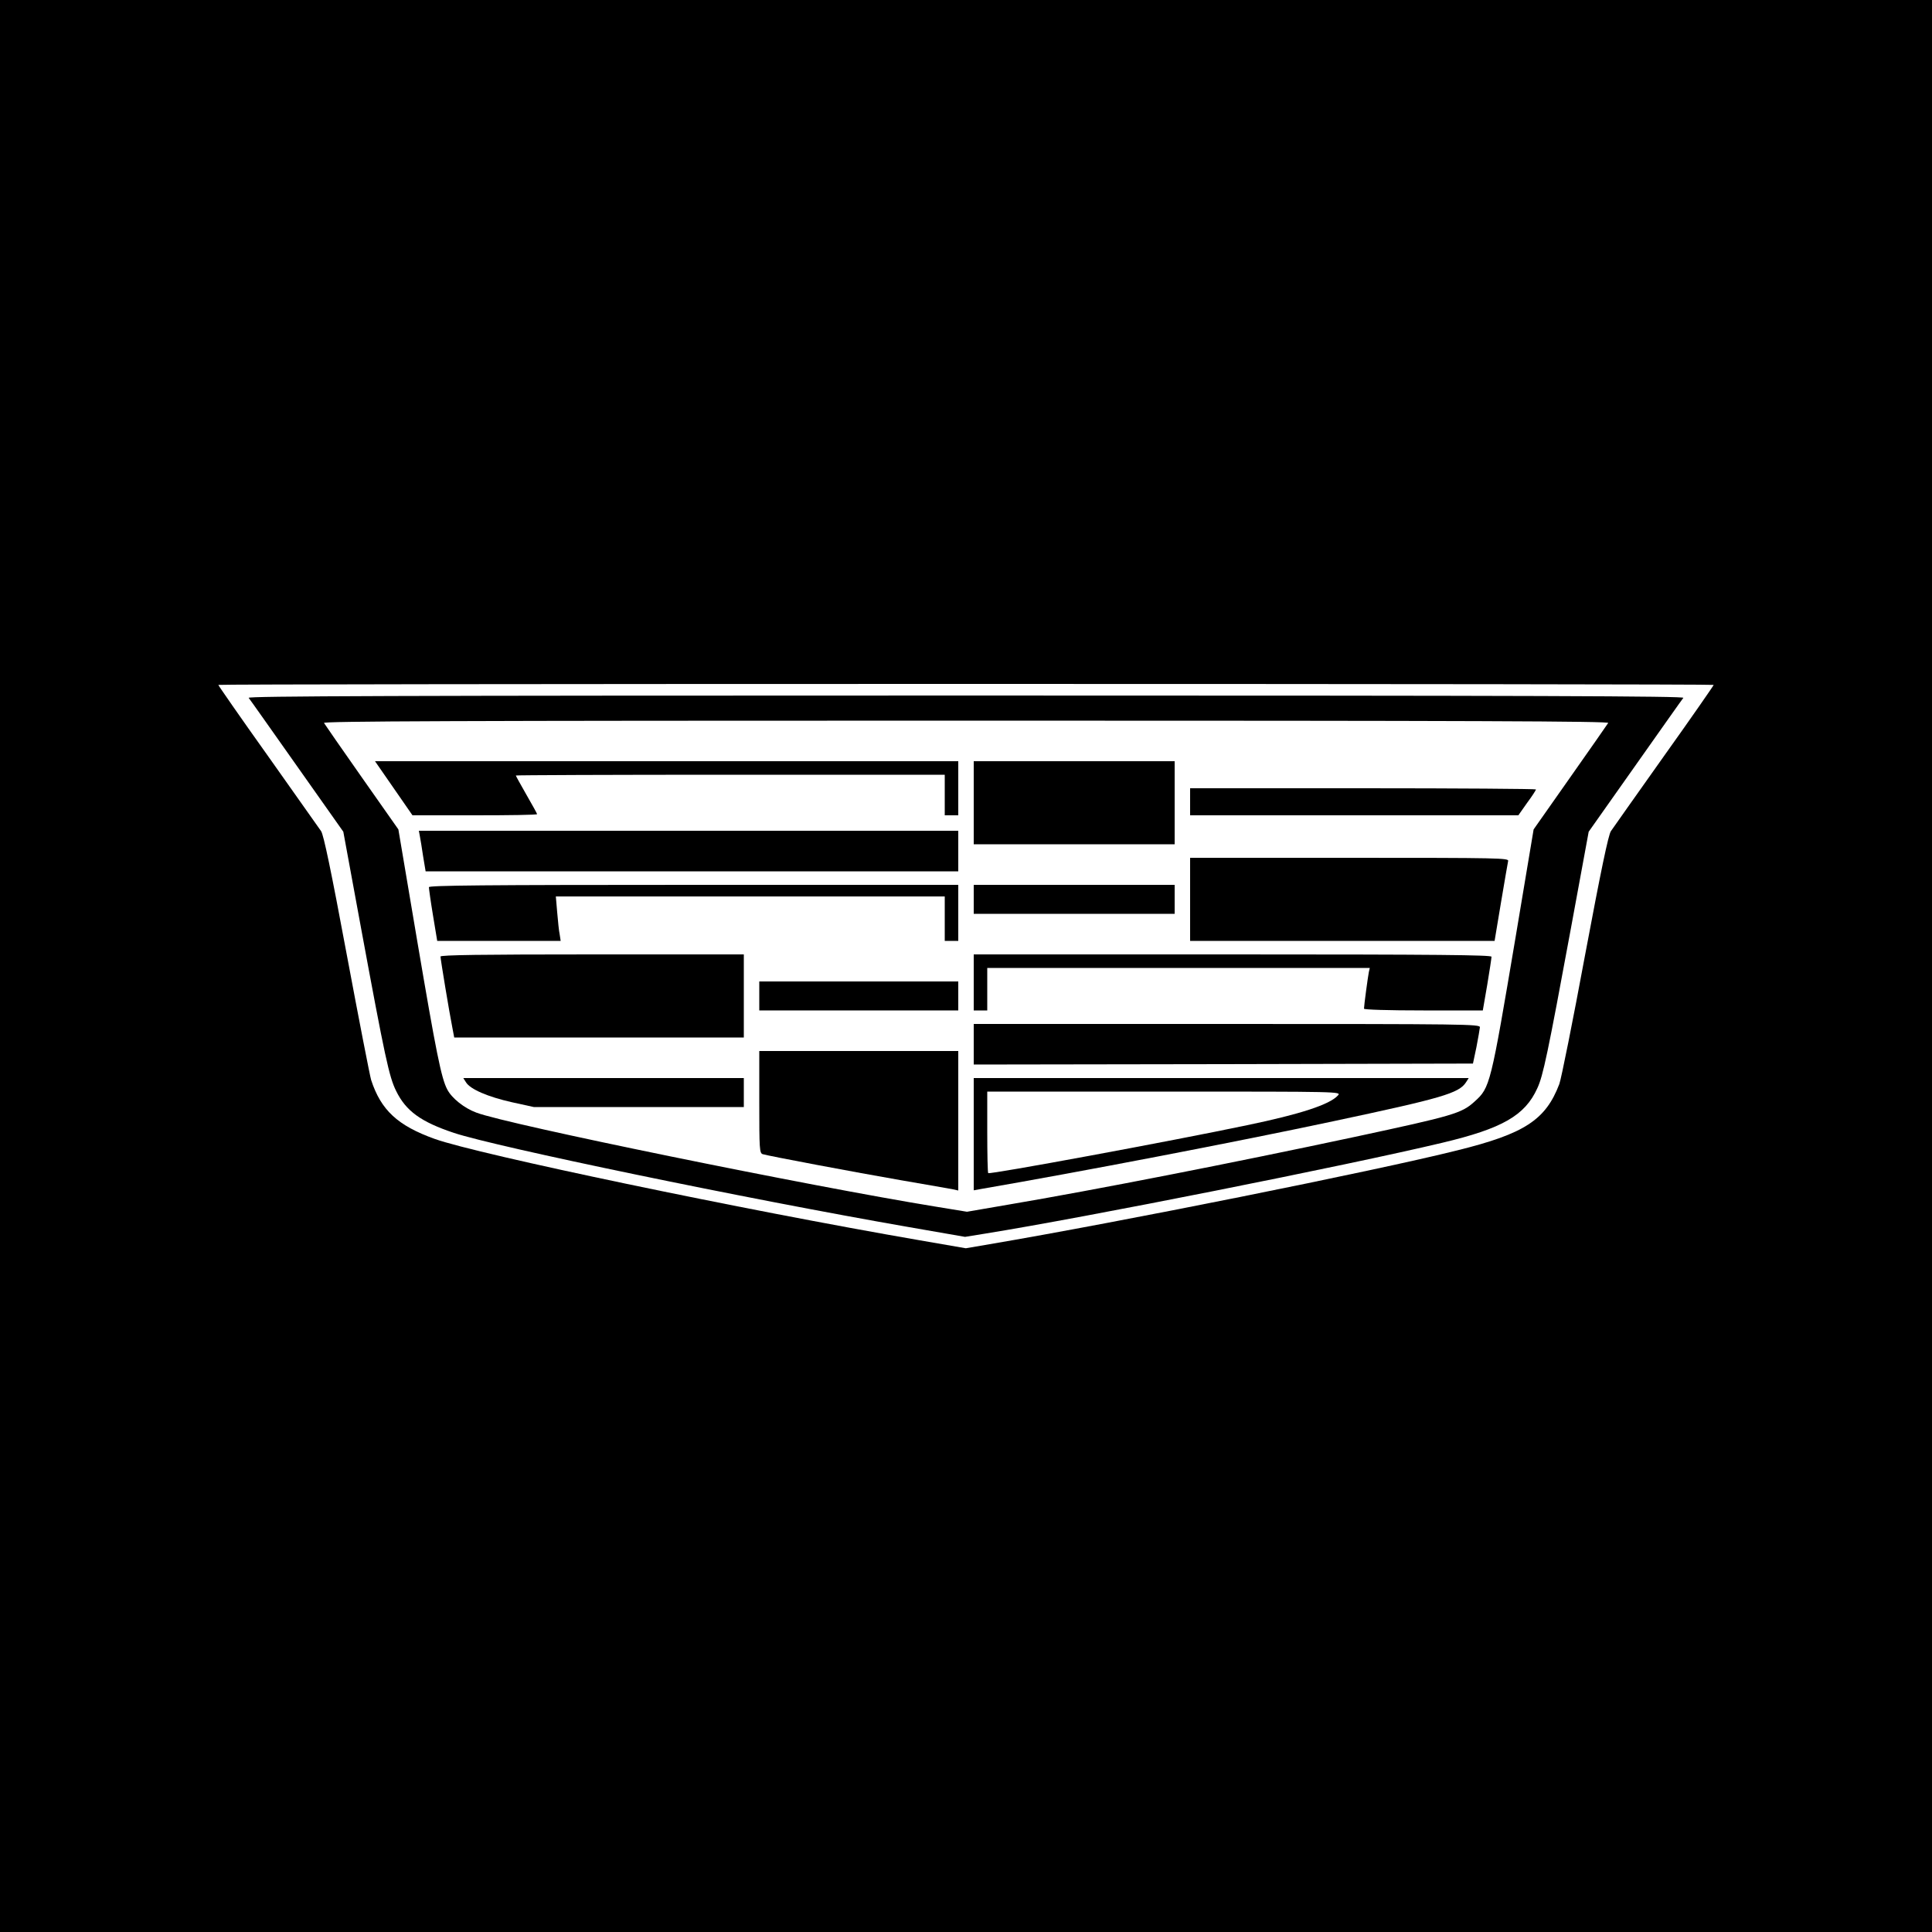 <?xml version="1.0" standalone="no"?>
<!DOCTYPE svg PUBLIC "-//W3C//DTD SVG 20010904//EN"
 "http://www.w3.org/TR/2001/REC-SVG-20010904/DTD/svg10.dtd">
<svg version="1.0" xmlns="http://www.w3.org/2000/svg"
 width="1000pt" height="1000pt" viewBox="0 0 1000 1000"
 preserveAspectRatio="xMidYMid meet">
<g transform="translate(0,1000) scale(0.1,-0.1)"
fill="#000000" stroke="none">
<path d="M0 5000 l0 -5000 5000 0 5000 0 0 5000 0 5000 -5000 0 -5000 0 0
-5000z m8870 1455 c0 -3 -115 -169 -257 -368 -141 -199 -265 -374 -275 -389
-13 -19 -51 -200 -134 -643 -63 -340 -123 -639 -133 -666 -71 -186 -180 -257
-527 -343 -427 -107 -1756 -373 -2422 -486 l-123 -21 -237 41 c-921 159 -2288
445 -2512 525 -192 69 -278 149 -329 305 -6 19 -63 311 -126 648 -82 440 -120
621 -133 640 -11 15 -134 190 -275 389 -142 199 -257 365 -257 368 0 3 1742 5
3870 5 2129 0 3870 -2 3870 -5z"/>
<path d="M1287 6388 c6 -7 118 -166 250 -353 l240 -340 92 -500 c124 -671 145
-768 181 -841 51 -105 129 -161 300 -218 221 -73 1508 -340 2352 -487 l293
-51 105 17 c517 83 1865 351 2365 470 311 74 428 141 492 282 30 64 54 178
174 828 l92 500 240 340 c132 187 244 346 250 353 7 9 -737 12 -3713 12 -2976
0 -3720 -3 -3713 -12z m7037 -130 c-4 -7 -93 -134 -197 -282 l-189 -269 -93
-556 c-130 -770 -132 -780 -213 -853 -67 -61 -110 -73 -617 -182 -632 -135
-1352 -276 -1795 -351 l-215 -37 -165 27 c-651 106 -2214 425 -2374 486 -63
23 -128 75 -151 120 -31 58 -58 195 -154 760 l-99 586 -189 269 c-104 148
-192 275 -196 282 -7 9 661 12 3323 12 2662 0 3330 -3 3324 -12z"/>
<path d="M2038 5920 l97 -140 323 0 c177 0 322 2 322 6 0 3 -25 48 -55 100
-30 53 -55 97 -55 100 0 2 500 4 1110 4 l1110 0 0 -105 0 -105 35 0 35 0 0
140 0 140 -1510 0 -1509 0 97 -140z"/>
<path d="M5040 5845 l0 -215 520 0 520 0 0 215 0 215 -520 0 -520 0 0 -215z"/>
<path d="M6160 5850 l0 -70 849 0 850 0 45 64 c26 35 46 66 46 70 0 3 -403 6
-895 6 l-895 0 0 -70z"/>
<path d="M2173 5673 c3 -16 11 -63 17 -105 l13 -78 1378 0 1379 0 0 105 0 105
-1396 0 -1396 0 5 -27z"/>
<path d="M6160 5345 l0 -215 788 0 788 0 33 198 c18 108 35 205 37 215 5 16
-39 17 -820 17 l-826 0 0 -215z"/>
<path d="M2220 5408 c0 -7 9 -73 21 -145 l22 -133 320 0 319 0 -5 33 c-4 17
-9 69 -13 115 l-7 82 1007 0 1006 0 0 -115 0 -115 35 0 35 0 0 145 0 145
-1370 0 c-1089 0 -1370 -3 -1370 -12z"/>
<path d="M5040 5345 l0 -75 520 0 520 0 0 75 0 75 -520 0 -520 0 0 -75z"/>
<path d="M2280 5049 c0 -14 47 -297 61 -366 l10 -53 750 0 749 0 0 215 0 215
-785 0 c-570 0 -785 -3 -785 -11z"/>
<path d="M5040 4915 l0 -145 35 0 35 0 0 110 0 110 990 0 990 0 -5 -22 c-5
-25 -25 -173 -25 -189 0 -5 125 -9 308 -9 l307 0 23 133 c12 72 22 138 22 145
0 9 -275 12 -1340 12 l-1340 0 0 -145z"/>
<path d="M3930 4845 l0 -75 515 0 515 0 0 75 0 75 -515 0 -515 0 0 -75z"/>
<path d="M5040 4595 l0 -105 1292 2 1292 3 18 85 c9 47 17 93 18 103 0 16 -69
17 -1310 17 l-1310 0 0 -105z"/>
<path d="M3930 4296 c0 -243 1 -265 18 -270 29 -9 474 -93 722 -136 129 -22
247 -43 263 -46 l27 -6 0 361 0 361 -515 0 -515 0 0 -264z"/>
<path d="M2412 4398 c22 -36 113 -75 237 -103 l114 -25 543 0 544 0 0 75 0 75
-726 0 -726 0 14 -22z"/>
<path d="M5040 4130 l0 -291 33 6 c527 91 1319 243 1826 351 564 120 652 145
689 202 l14 22 -1281 0 -1281 0 0 -290z m1885 200 c-42 -47 -195 -97 -470
-154 -395 -83 -1332 -256 -1340 -248 -3 3 -5 99 -5 214 l0 208 917 0 c916 0
916 0 898 -20z"/>
</g>
</svg>
